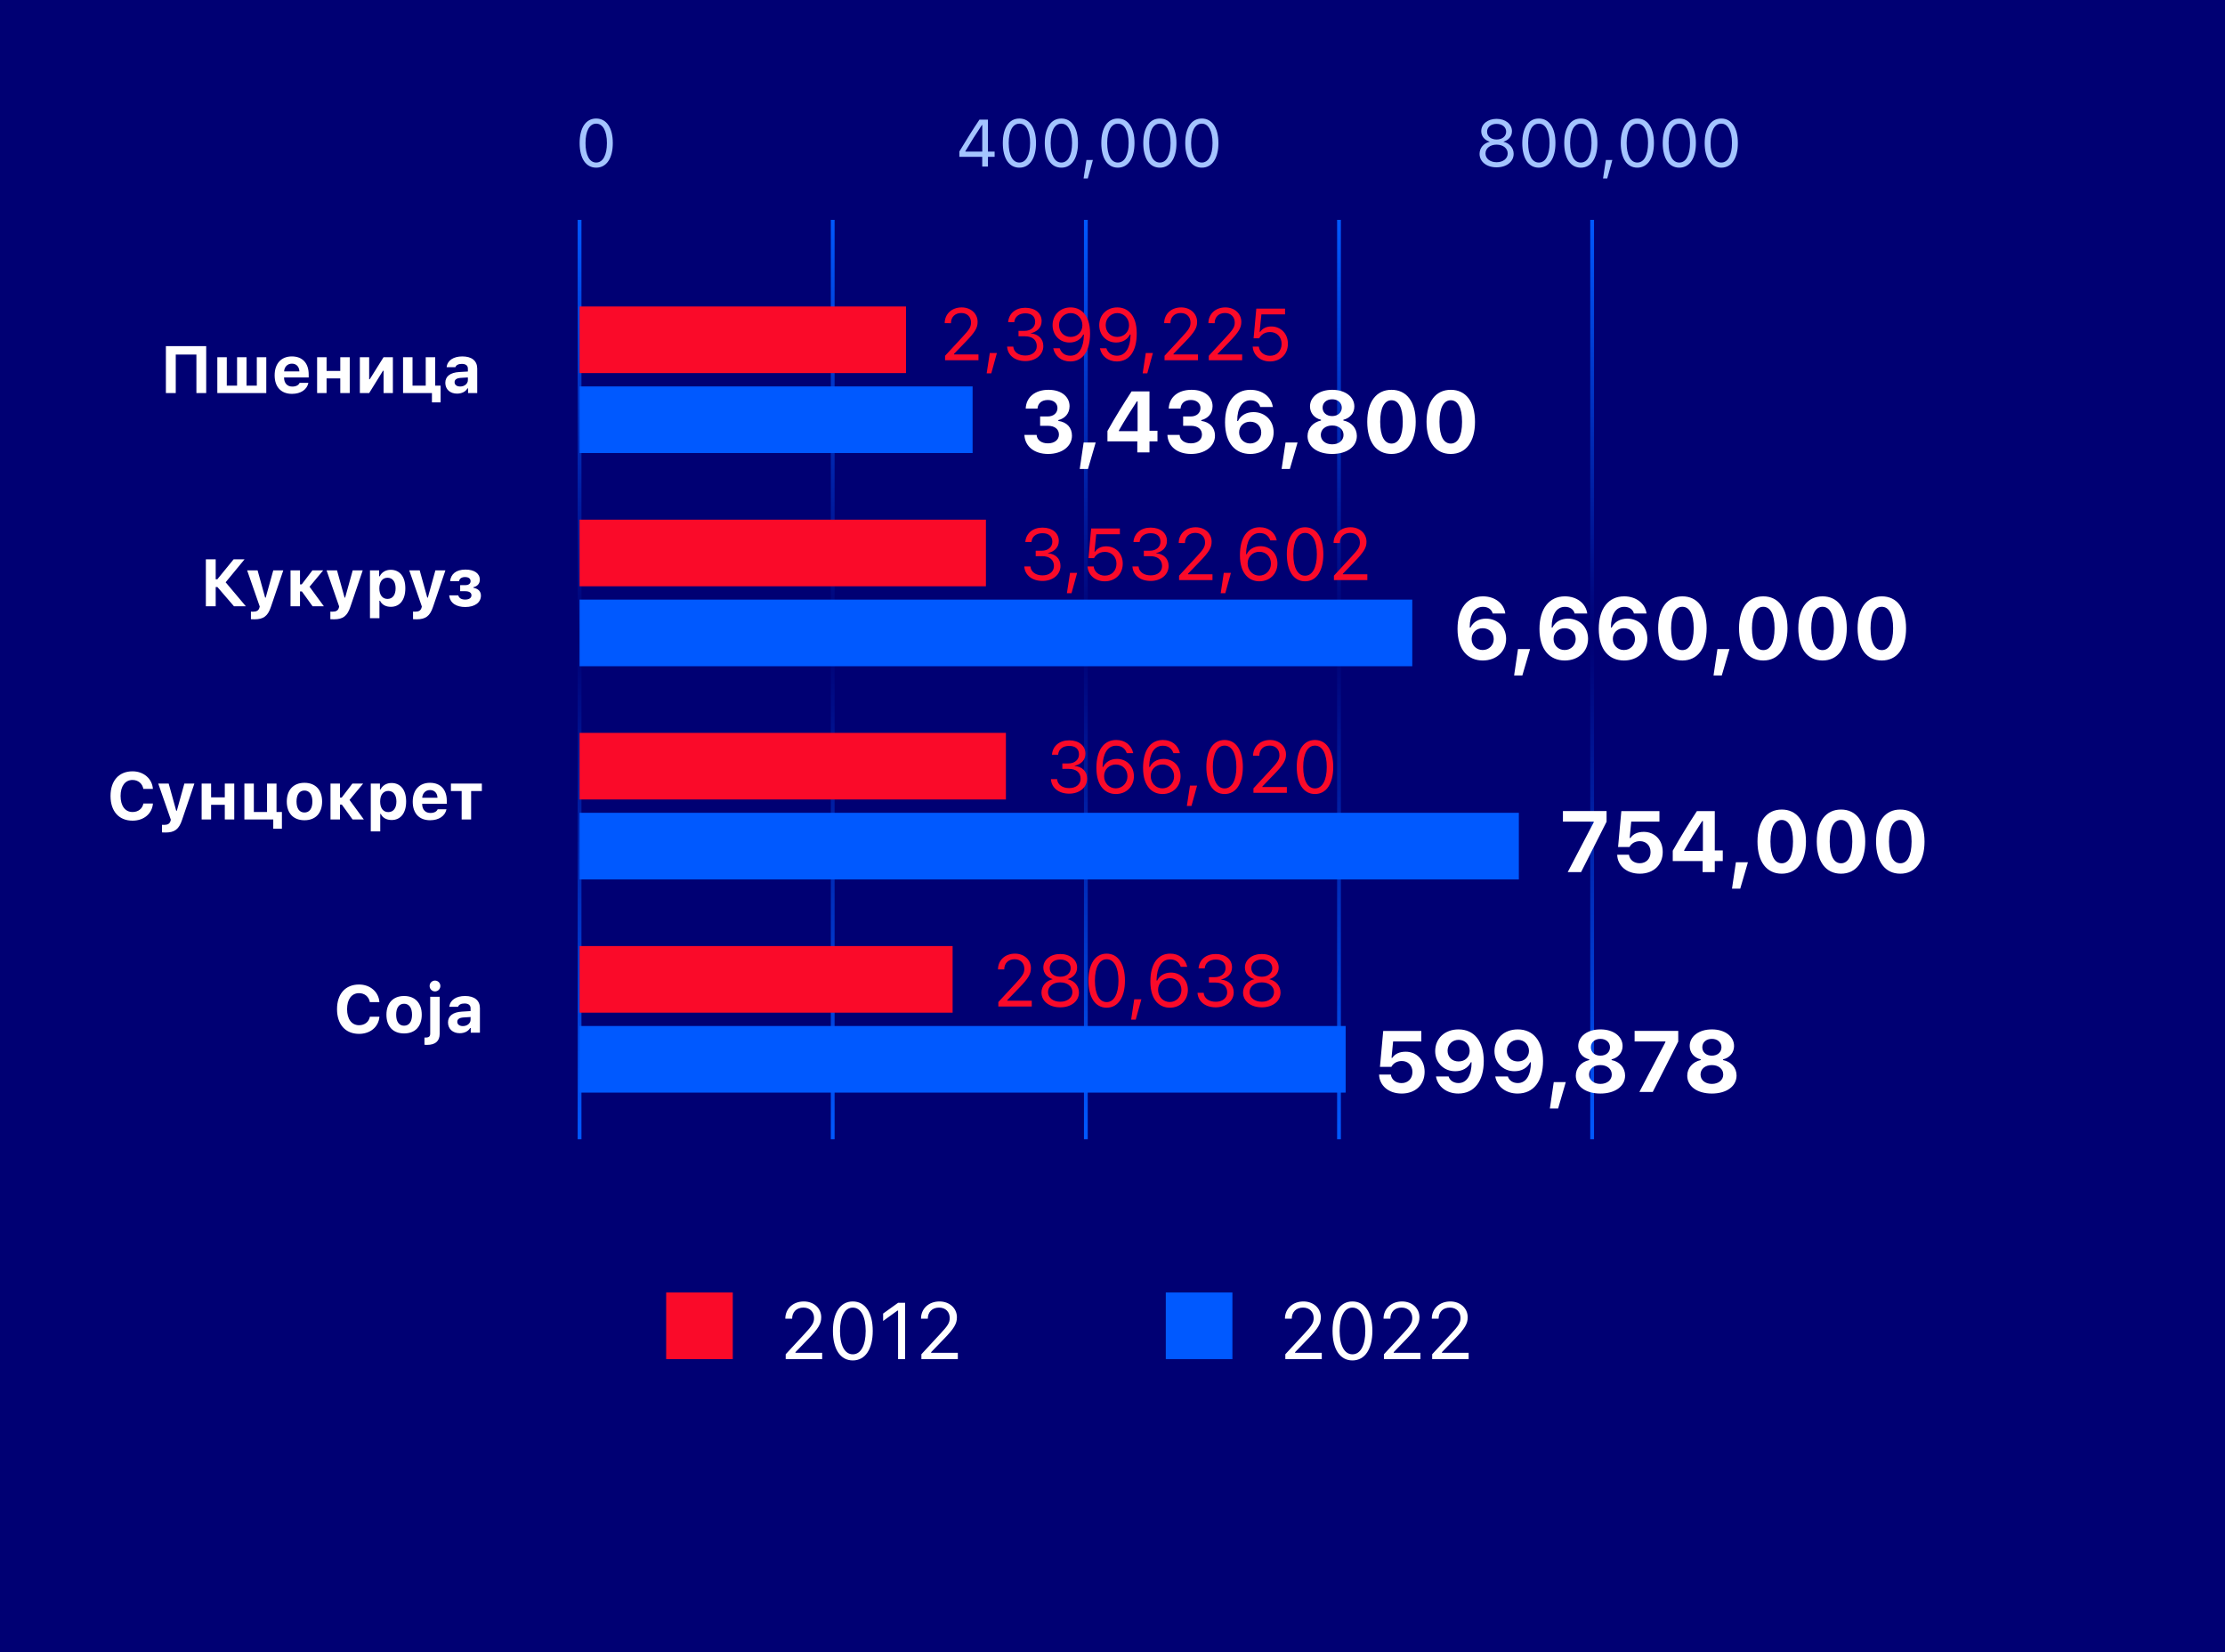 <?xml version="1.0" encoding="UTF-8"?>
<svg xmlns="http://www.w3.org/2000/svg" width="334" height="248" viewBox="0 0 334 248" fill="none">
  <rect x="0" y="0" width="334" height="248" fill="#333333" stroke="none"/>
  <g clip-path="url(#clip0_657_45503)">
    <rect width="334" height="248" fill="#000073"></rect>
    <path d="M87 33L87 171" stroke="url(#paint0_linear_657_45503)" stroke-width="0.569" stroke-linejoin="round"></path>
    <path d="M163 33L163 171" stroke="url(#paint1_linear_657_45503)" stroke-width="0.569" stroke-linejoin="round"></path>
    <path d="M125 33L125 171" stroke="url(#paint2_linear_657_45503)" stroke-width="0.569" stroke-linejoin="round"></path>
    <path d="M201 33L201 171" stroke="url(#paint3_linear_657_45503)" stroke-width="0.569" stroke-linejoin="round"></path>
    <path d="M239 33L239 171" stroke="url(#paint4_linear_657_45503)" stroke-width="0.569" stroke-linejoin="round"></path>
    <path d="M143 152L143 142L87 142L87 152L143 152Z" fill="#FA0A29"></path>
    <path d="M202 164L202 154L87 154L87 164L202 164Z" fill="#0059FF"></path>
    <path d="M151 120L151 110L87 110L87 120L151 120Z" fill="#FA0A29"></path>
    <path d="M228 132L228 122L87 122L87 132L228 132Z" fill="#0059FF"></path>
    <path d="M148 88L148 78L87 78L87 88L148 88Z" fill="#FA0A29"></path>
    <path d="M212 100L212 90L87 90L87 100L212 100Z" fill="#0059FF"></path>
    <path d="M136 56L136 46L87 46L87 56L136 56Z" fill="#FA0A29"></path>
    <path d="M146 68L146 58L87 58L87 68L146 68Z" fill="#0059FF"></path>
    <path d="M141.865 54.071V53.405L144.486 50.569C145.474 49.501 145.764 49.098 145.764 48.421V48.41C145.764 47.594 145.211 46.981 144.298 46.981C143.369 46.981 142.751 47.588 142.751 48.502L142.746 48.512L141.822 48.507L141.811 48.502C141.816 47.127 142.88 46.138 144.362 46.138C145.716 46.138 146.752 47.057 146.752 48.308V48.319C146.752 49.205 146.371 49.85 144.969 51.294L143.208 53.115V53.201H146.881V54.071H141.865ZM148.111 56.042L148.579 52.986H149.647L148.804 56.042H148.111ZM153.923 54.2C152.322 54.2 151.286 53.309 151.184 52.084L151.178 52.02H152.107L152.113 52.073C152.188 52.836 152.892 53.362 153.923 53.362C154.938 53.362 155.631 52.793 155.631 51.971V51.96C155.631 51.01 154.949 50.478 153.864 50.478H152.892V49.662H153.821C154.745 49.662 155.389 49.092 155.389 48.319V48.308C155.389 47.497 154.857 47.03 153.912 47.03C152.999 47.03 152.349 47.513 152.269 48.297L152.263 48.351H151.334L151.339 48.297C151.463 47.035 152.462 46.192 153.912 46.192C155.389 46.192 156.361 47.014 156.361 48.19V48.201C156.361 49.157 155.685 49.812 154.718 50.016V50.038C155.846 50.134 156.614 50.838 156.614 51.939V51.95C156.614 53.244 155.475 54.2 153.923 54.2ZM160.717 46.138C162.135 46.138 163.634 47.137 163.634 50.054V50.065C163.634 52.707 162.533 54.254 160.653 54.254C159.353 54.254 158.386 53.491 158.123 52.347L158.107 52.277H159.079L159.101 52.336C159.337 52.986 159.879 53.389 160.664 53.389C162.071 53.389 162.646 52.014 162.705 50.398C162.71 50.338 162.71 50.274 162.71 50.215H162.608C162.323 50.849 161.593 51.413 160.545 51.413C159.09 51.413 158.005 50.306 158.005 48.818V48.808C158.005 47.261 159.154 46.138 160.717 46.138ZM160.712 50.569C161.716 50.569 162.479 49.834 162.479 48.824V48.818C162.479 47.798 161.711 46.992 160.728 46.992C159.756 46.992 158.977 47.782 158.977 48.786V48.797C158.977 49.828 159.708 50.569 160.712 50.569ZM167.721 46.138C169.139 46.138 170.638 47.137 170.638 50.054V50.065C170.638 52.707 169.537 54.254 167.657 54.254C166.357 54.254 165.39 53.491 165.127 52.347L165.111 52.277H166.083L166.104 52.336C166.341 52.986 166.883 53.389 167.667 53.389C169.075 53.389 169.649 52.014 169.708 50.398C169.714 50.338 169.714 50.274 169.714 50.215H169.612C169.327 50.849 168.597 51.413 167.549 51.413C166.094 51.413 165.009 50.306 165.009 48.818V48.808C165.009 47.261 166.158 46.138 167.721 46.138ZM167.716 50.569C168.72 50.569 169.483 49.834 169.483 48.824V48.818C169.483 47.798 168.715 46.992 167.732 46.992C166.76 46.992 165.981 47.782 165.981 48.786V48.797C165.981 49.828 166.711 50.569 167.716 50.569ZM171.529 56.042L171.997 52.986H173.065L172.222 56.042H171.529ZM174.811 54.071V53.405L177.432 50.569C178.42 49.501 178.71 49.098 178.71 48.421V48.41C178.71 47.594 178.157 46.981 177.244 46.981C176.315 46.981 175.697 47.588 175.697 48.502L175.692 48.512L174.768 48.507L174.757 48.502C174.763 47.127 175.826 46.138 177.309 46.138C178.662 46.138 179.699 47.057 179.699 48.308V48.319C179.699 49.205 179.317 49.85 177.916 51.294L176.154 53.115V53.201H179.828V54.071H174.811ZM181.45 54.071V53.405L184.071 50.569C185.059 49.501 185.349 49.098 185.349 48.421V48.41C185.349 47.594 184.796 46.981 183.883 46.981C182.954 46.981 182.336 47.588 182.336 48.502L182.331 48.512L181.407 48.507L181.396 48.502C181.401 47.127 182.465 46.138 183.947 46.138C185.301 46.138 186.337 47.057 186.337 48.308V48.319C186.337 49.205 185.956 49.85 184.554 51.294L182.792 53.115V53.201H186.466V54.071H181.45ZM190.634 54.254C189.189 54.254 188.158 53.325 188.045 52.084L188.04 52.025H188.969L188.975 52.068C189.066 52.809 189.737 53.4 190.645 53.4C191.676 53.4 192.385 52.664 192.385 51.617V51.606C192.385 50.575 191.666 49.839 190.661 49.839C190.146 49.839 189.705 49.995 189.372 50.312C189.238 50.44 189.114 50.591 189.018 50.773H188.18L188.588 46.321H192.901V47.185H189.351L189.087 49.807H189.173C189.517 49.286 190.124 49.001 190.828 49.001C192.283 49.001 193.331 50.091 193.331 51.59V51.601C193.331 53.164 192.208 54.254 190.634 54.254Z" fill="#FA0A29"></path>
    <path d="M156.502 87.2C154.901 87.2 153.865 86.309 153.763 85.084L153.757 85.019H154.687L154.692 85.073C154.767 85.836 155.471 86.362 156.502 86.362C157.517 86.362 158.21 85.793 158.21 84.971V84.96C158.21 84.01 157.528 83.478 156.443 83.478H155.471V82.662H156.4C157.324 82.662 157.968 82.092 157.968 81.319V81.308C157.968 80.497 157.437 80.03 156.491 80.03C155.578 80.03 154.928 80.513 154.848 81.297L154.842 81.351H153.913L153.918 81.297C154.042 80.035 155.041 79.192 156.491 79.192C157.968 79.192 158.94 80.014 158.94 81.19V81.201C158.94 82.157 158.264 82.812 157.297 83.016V83.038C158.425 83.134 159.193 83.838 159.193 84.939V84.95C159.193 86.244 158.054 87.2 156.502 87.2ZM160.154 89.043L160.622 85.986H161.69L160.847 89.043H160.154ZM165.842 87.254C164.397 87.254 163.366 86.325 163.253 85.084L163.248 85.025H164.177L164.183 85.068C164.274 85.809 164.945 86.4 165.853 86.4C166.884 86.4 167.593 85.664 167.593 84.617V84.606C167.593 83.575 166.874 82.839 165.869 82.839C165.354 82.839 164.913 82.995 164.58 83.311C164.446 83.44 164.322 83.591 164.226 83.773H163.388L163.796 79.321H168.109V80.186H164.559L164.295 82.807H164.381C164.725 82.286 165.332 82.001 166.036 82.001C167.491 82.001 168.539 83.091 168.539 84.59V84.601C168.539 86.164 167.416 87.254 165.842 87.254ZM172.733 87.2C171.133 87.2 170.096 86.309 169.994 85.084L169.989 85.019H170.918L170.923 85.073C170.999 85.836 171.702 86.362 172.733 86.362C173.749 86.362 174.441 85.793 174.441 84.971V84.96C174.441 84.01 173.759 83.478 172.674 83.478H171.702V82.662H172.631C173.555 82.662 174.2 82.092 174.2 81.319V81.308C174.2 80.497 173.668 80.03 172.723 80.03C171.81 80.03 171.16 80.513 171.079 81.297L171.074 81.351H170.145L170.15 81.297C170.273 80.035 171.272 79.192 172.723 79.192C174.2 79.192 175.172 80.014 175.172 81.19V81.201C175.172 82.157 174.495 82.812 173.528 83.016V83.038C174.656 83.134 175.424 83.838 175.424 84.939V84.95C175.424 86.244 174.286 87.2 172.733 87.2ZM176.993 87.071V86.405L179.614 83.569C180.602 82.501 180.892 82.098 180.892 81.421V81.41C180.892 80.594 180.339 79.981 179.426 79.981C178.497 79.981 177.879 80.588 177.879 81.501L177.874 81.512L176.95 81.507L176.939 81.501C176.944 80.126 178.008 79.138 179.49 79.138C180.844 79.138 181.88 80.057 181.88 81.308V81.319C181.88 82.205 181.499 82.85 180.097 84.294L178.335 86.115V86.201H182.009V87.071H176.993ZM183.239 89.043L183.707 85.986H184.775L183.932 89.043H183.239ZM189.045 87.254C187.627 87.254 186.129 86.255 186.129 83.338V83.328C186.129 80.685 187.23 79.138 189.11 79.138C190.41 79.138 191.376 79.901 191.64 81.045L191.656 81.115H190.684L190.662 81.056C190.426 80.406 189.883 80.003 189.099 80.003C187.692 80.003 187.117 81.378 187.058 82.995C187.053 83.054 187.053 83.118 187.053 83.177H187.155C187.439 82.543 188.17 81.98 189.217 81.98C190.673 81.98 191.758 83.086 191.758 84.574V84.585C191.758 86.131 190.608 87.254 189.045 87.254ZM187.284 84.574C187.284 85.594 188.052 86.4 189.035 86.4C190.007 86.4 190.786 85.61 190.786 84.606V84.595C190.786 83.564 190.055 82.823 189.051 82.823C188.046 82.823 187.284 83.559 187.284 84.568V84.574ZM195.904 87.254C194.191 87.254 193.17 85.691 193.17 83.199V83.188C193.17 80.696 194.191 79.138 195.904 79.138C197.618 79.138 198.649 80.696 198.649 83.188V83.199C198.649 85.691 197.618 87.254 195.904 87.254ZM195.904 86.411C197.016 86.411 197.677 85.175 197.677 83.199V83.188C197.677 81.211 197.016 79.987 195.904 79.987C194.792 79.987 194.143 81.211 194.143 83.188V83.199C194.143 85.175 194.792 86.411 195.904 86.411ZM200.239 87.071V86.405L202.86 83.569C203.848 82.501 204.138 82.098 204.138 81.421V81.41C204.138 80.594 203.585 79.981 202.672 79.981C201.743 79.981 201.125 80.588 201.125 81.501L201.12 81.512L200.196 81.507L200.185 81.501C200.19 80.126 201.254 79.138 202.736 79.138C204.09 79.138 205.126 80.057 205.126 81.308V81.319C205.126 82.205 204.745 82.85 203.343 84.294L201.582 86.115V86.201H205.255V87.071H200.239Z" fill="#FA0A29"></path>
    <path d="M160.502 119.129C158.901 119.129 157.865 118.237 157.763 117.013L157.757 116.948H158.687L158.692 117.002C158.767 117.765 159.471 118.291 160.502 118.291C161.517 118.291 162.21 117.722 162.21 116.9V116.889C162.21 115.938 161.528 115.407 160.443 115.407H159.471V114.59H160.4C161.324 114.59 161.968 114.021 161.968 113.248V113.237C161.968 112.426 161.437 111.958 160.491 111.958C159.578 111.958 158.928 112.442 158.848 113.226L158.842 113.28H157.913L157.918 113.226C158.042 111.964 159.041 111.121 160.491 111.121C161.968 111.121 162.94 111.942 162.94 113.119V113.129C162.94 114.085 162.264 114.741 161.297 114.945V114.966C162.425 115.063 163.193 115.767 163.193 116.868V116.878C163.193 118.173 162.054 119.129 160.502 119.129ZM167.5 119.183C166.083 119.183 164.584 118.184 164.584 115.267V115.256C164.584 112.614 165.685 111.067 167.565 111.067C168.865 111.067 169.832 111.83 170.095 112.974L170.111 113.043H169.139L169.117 112.984C168.881 112.334 168.338 111.932 167.554 111.932C166.147 111.932 165.572 113.307 165.513 114.923C165.508 114.982 165.508 115.047 165.508 115.106H165.61C165.895 114.472 166.625 113.908 167.672 113.908C169.128 113.908 170.213 115.015 170.213 116.502V116.513C170.213 118.06 169.063 119.183 167.5 119.183ZM165.739 116.502C165.739 117.523 166.507 118.329 167.49 118.329C168.462 118.329 169.241 117.539 169.241 116.535V116.524C169.241 115.493 168.51 114.751 167.506 114.751C166.501 114.751 165.739 115.487 165.739 116.497V116.502ZM174.504 119.183C173.086 119.183 171.588 118.184 171.588 115.267V115.256C171.588 112.614 172.689 111.067 174.569 111.067C175.869 111.067 176.835 111.83 177.099 112.974L177.115 113.043H176.143L176.121 112.984C175.885 112.334 175.342 111.932 174.558 111.932C173.151 111.932 172.576 113.307 172.517 114.923C172.512 114.982 172.512 115.047 172.512 115.106H172.614C172.898 114.472 173.629 113.908 174.676 113.908C176.132 113.908 177.217 115.015 177.217 116.502V116.513C177.217 118.06 176.067 119.183 174.504 119.183ZM172.743 116.502C172.743 117.523 173.511 118.329 174.494 118.329C175.466 118.329 176.245 117.539 176.245 116.535V116.524C176.245 115.493 175.514 114.751 174.51 114.751C173.505 114.751 172.743 115.487 172.743 116.497V116.502ZM178.162 120.971L178.629 117.915H179.698L178.855 120.971H178.162ZM183.823 119.183C182.11 119.183 181.089 117.62 181.089 115.127V115.117C181.089 112.625 182.11 111.067 183.823 111.067C185.537 111.067 186.568 112.625 186.568 115.117V115.127C186.568 117.62 185.537 119.183 183.823 119.183ZM183.823 118.339C184.935 118.339 185.596 117.104 185.596 115.127V115.117C185.596 113.14 184.935 111.916 183.823 111.916C182.711 111.916 182.062 113.14 182.062 115.117V115.127C182.062 117.104 182.711 118.339 183.823 118.339ZM188.158 119V118.334L190.779 115.498C191.767 114.429 192.057 114.026 192.057 113.35V113.339C192.057 112.522 191.504 111.91 190.591 111.91C189.662 111.91 189.044 112.517 189.044 113.43L189.039 113.441L188.115 113.436L188.104 113.43C188.109 112.055 189.173 111.067 190.655 111.067C192.009 111.067 193.045 111.985 193.045 113.237V113.248C193.045 114.134 192.664 114.778 191.262 116.223L189.5 118.044V118.13H193.174V119H188.158ZM197.391 119.183C195.677 119.183 194.657 117.62 194.657 115.127V115.117C194.657 112.625 195.677 111.067 197.391 111.067C199.104 111.067 200.135 112.625 200.135 115.117V115.127C200.135 117.62 199.104 119.183 197.391 119.183ZM197.391 118.339C198.502 118.339 199.163 117.104 199.163 115.127V115.117C199.163 113.14 198.502 111.916 197.391 111.916C196.279 111.916 195.629 113.14 195.629 115.117V115.127C195.629 117.104 196.279 118.339 197.391 118.339Z" fill="#FA0A29"></path>
    <path d="M149.865 151.071V150.405L152.486 147.569C153.474 146.5 153.764 146.098 153.764 145.421V145.41C153.764 144.594 153.211 143.981 152.298 143.981C151.369 143.981 150.751 144.588 150.751 145.501L150.746 145.512L149.822 145.507L149.811 145.501C149.816 144.126 150.88 143.138 152.362 143.138C153.716 143.138 154.752 144.057 154.752 145.308V145.319C154.752 146.205 154.371 146.85 152.969 148.294L151.208 150.115V150.201H154.881V151.071H149.865ZM159.151 151.2C157.508 151.2 156.337 150.276 156.337 148.977V148.966C156.337 148.01 157.008 147.215 158.002 146.984V146.962C157.153 146.699 156.616 146.055 156.616 145.238V145.228C156.616 144.057 157.685 143.192 159.151 143.192C160.618 143.192 161.687 144.057 161.687 145.228V145.238C161.687 146.055 161.149 146.699 160.301 146.962V146.984C161.294 147.215 161.966 148.01 161.966 148.966V148.977C161.966 150.276 160.795 151.2 159.151 151.2ZM159.151 146.603C160.086 146.603 160.725 146.071 160.725 145.319V145.308C160.725 144.556 160.086 144.024 159.151 144.024C158.217 144.024 157.578 144.556 157.578 145.308V145.319C157.578 146.071 158.217 146.603 159.151 146.603ZM159.151 150.357C160.22 150.357 160.983 149.755 160.983 148.917V148.907C160.983 148.058 160.226 147.451 159.151 147.451C158.077 147.451 157.32 148.058 157.32 148.907V148.917C157.32 149.755 158.083 150.357 159.151 150.357ZM166.123 151.254C164.41 151.254 163.389 149.691 163.389 147.199V147.188C163.389 144.696 164.41 143.138 166.123 143.138C167.836 143.138 168.868 144.696 168.868 147.188V147.199C168.868 149.691 167.836 151.254 166.123 151.254ZM166.123 150.411C167.235 150.411 167.896 149.175 167.896 147.199V147.188C167.896 145.211 167.235 143.987 166.123 143.987C165.011 143.987 164.361 145.211 164.361 147.188V147.199C164.361 149.175 165.011 150.411 166.123 150.411ZM169.797 153.042L170.264 149.986H171.333L170.49 153.042H169.797ZM175.603 151.254C174.185 151.254 172.687 150.255 172.687 147.338V147.328C172.687 144.685 173.788 143.138 175.667 143.138C176.967 143.138 177.934 143.901 178.197 145.045L178.213 145.115H177.241L177.22 145.056C176.983 144.406 176.441 144.003 175.657 144.003C174.25 144.003 173.675 145.378 173.616 146.995C173.61 147.054 173.61 147.118 173.61 147.177H173.712C173.997 146.543 174.728 145.979 175.775 145.979C177.23 145.979 178.315 147.086 178.315 148.574V148.584C178.315 150.131 177.166 151.254 175.603 151.254ZM173.841 148.574C173.841 149.594 174.609 150.4 175.592 150.4C176.564 150.4 177.343 149.61 177.343 148.606V148.595C177.343 147.564 176.613 146.823 175.608 146.823C174.604 146.823 173.841 147.559 173.841 148.568V148.574ZM182.505 151.2C180.904 151.2 179.868 150.309 179.766 149.084L179.76 149.02H180.689L180.695 149.073C180.77 149.836 181.474 150.362 182.505 150.362C183.52 150.362 184.213 149.793 184.213 148.971V148.96C184.213 148.01 183.531 147.478 182.446 147.478H181.474V146.662H182.403C183.327 146.662 183.971 146.092 183.971 145.319V145.308C183.971 144.497 183.439 144.03 182.494 144.03C181.581 144.03 180.931 144.513 180.851 145.297L180.845 145.351H179.916L179.921 145.297C180.045 144.035 181.044 143.192 182.494 143.192C183.971 143.192 184.943 144.014 184.943 145.19V145.201C184.943 146.157 184.267 146.812 183.3 147.016V147.038C184.428 147.134 185.196 147.838 185.196 148.939V148.95C185.196 150.244 184.057 151.2 182.505 151.2ZM189.412 151.2C187.769 151.2 186.598 150.276 186.598 148.977V148.966C186.598 148.01 187.269 147.215 188.263 146.984V146.962C187.414 146.699 186.877 146.055 186.877 145.238V145.228C186.877 144.057 187.946 143.192 189.412 143.192C190.878 143.192 191.947 144.057 191.947 145.228V145.238C191.947 146.055 191.41 146.699 190.562 146.962V146.984C191.555 147.215 192.227 148.01 192.227 148.966V148.977C192.227 150.276 191.056 151.2 189.412 151.2ZM189.412 146.603C190.347 146.603 190.986 146.071 190.986 145.319V145.308C190.986 144.556 190.347 144.024 189.412 144.024C188.478 144.024 187.838 144.556 187.838 145.308V145.319C187.838 146.071 188.478 146.603 189.412 146.603ZM189.412 150.357C190.481 150.357 191.244 149.755 191.244 148.917V148.907C191.244 148.058 190.486 147.451 189.412 147.451C188.338 147.451 187.581 148.058 187.581 148.907V148.917C187.581 149.755 188.343 150.357 189.412 150.357Z" fill="#FA0A29"></path>
    <path d="M156.136 63.912V62.509H157.278C158.148 62.509 158.738 61.995 158.738 61.246C158.738 60.56 158.199 60.04 157.304 60.04C156.377 60.04 155.806 60.516 155.742 61.334H153.971C154.035 59.646 155.336 58.51 157.399 58.51C159.43 58.51 160.56 59.633 160.554 60.973C160.547 62.084 159.849 62.813 158.865 63.055V63.175C160.141 63.359 160.916 64.172 160.916 65.397C160.916 67.003 159.405 68.139 157.335 68.139C155.266 68.139 153.857 67.009 153.774 65.276H155.609C155.666 66.051 156.326 66.546 157.31 66.546C158.281 66.546 158.96 66.019 158.96 65.226C158.96 64.413 158.326 63.912 157.297 63.912H156.136ZM163.321 70.386H162.083L162.667 66.419H164.477L163.321 70.386ZM170.723 67.904V66.248H166.241V64.692C167.396 62.636 168.641 60.623 169.866 58.745H172.551V64.654H173.75V66.248H172.551V67.904H170.723ZM167.961 64.61V64.718H170.767V60.236H170.666C169.771 61.588 168.793 63.15 167.961 64.61ZM177.604 63.912V62.509H178.746C179.616 62.509 180.206 61.995 180.206 61.246C180.206 60.56 179.667 60.04 178.771 60.04C177.845 60.04 177.273 60.516 177.21 61.334H175.439C175.502 59.646 176.804 58.51 178.867 58.51C180.898 58.51 182.028 59.633 182.021 60.973C182.015 62.084 181.317 62.813 180.333 63.055V63.175C181.609 63.359 182.383 64.172 182.383 65.397C182.383 67.003 180.873 68.139 178.803 68.139C176.734 68.139 175.325 67.009 175.242 65.276H177.077C177.134 66.051 177.794 66.546 178.778 66.546C179.749 66.546 180.428 66.019 180.428 65.226C180.428 64.413 179.793 63.912 178.765 63.912H177.604ZM187.684 68.139C185.487 68.139 183.894 66.571 183.894 63.391C183.894 60.351 185.36 58.51 187.703 58.51C189.505 58.51 190.845 59.557 191.067 61.087H189.169C189.023 60.465 188.471 60.084 187.728 60.084C186.458 60.084 185.722 61.214 185.722 63.194H185.836C186.255 62.337 187.106 61.855 188.172 61.855C189.912 61.855 191.188 63.137 191.188 64.883C191.188 66.787 189.734 68.139 187.684 68.139ZM187.665 66.565C188.617 66.565 189.328 65.854 189.328 64.927C189.328 63.975 188.655 63.296 187.671 63.296C186.687 63.296 186.008 63.981 186.008 64.902C186.008 65.841 186.712 66.565 187.665 66.565ZM193.625 70.386H192.387L192.971 66.419H194.78L193.625 70.386ZM199.973 68.139C197.77 68.139 196.278 67.054 196.278 65.46C196.278 64.311 197.072 63.391 198.297 63.118V63.004C197.3 62.775 196.646 61.982 196.646 61.011C196.646 59.551 198.03 58.51 199.979 58.51C201.921 58.51 203.305 59.551 203.305 61.011C203.305 61.988 202.658 62.769 201.655 63.004V63.118C202.874 63.347 203.68 64.273 203.68 65.441C203.68 67.047 202.175 68.139 199.973 68.139ZM199.973 66.692C200.982 66.692 201.68 66.114 201.68 65.283C201.68 64.445 200.982 63.867 199.973 63.867C198.97 63.867 198.271 64.445 198.271 65.283C198.271 66.114 198.97 66.692 199.973 66.692ZM199.973 62.452C200.823 62.452 201.414 61.931 201.414 61.195C201.414 60.452 200.823 59.932 199.973 59.932C199.122 59.932 198.538 60.452 198.538 61.195C198.538 61.931 199.128 62.452 199.973 62.452ZM208.878 68.139C206.612 68.139 205.241 66.349 205.241 63.309C205.241 60.274 206.625 58.51 208.878 58.51C211.125 58.51 212.516 60.274 212.516 63.315C212.516 66.343 211.145 68.139 208.878 68.139ZM208.878 66.578C209.932 66.578 210.573 65.48 210.573 63.309C210.573 61.15 209.926 60.078 208.878 60.078C207.837 60.078 207.184 61.157 207.184 63.309C207.184 65.48 207.831 66.578 208.878 66.578ZM217.778 68.139C215.512 68.139 214.141 66.349 214.141 63.309C214.141 60.274 215.524 58.51 217.778 58.51C220.025 58.51 221.415 60.274 221.415 63.315C221.415 66.343 220.044 68.139 217.778 68.139ZM217.778 66.578C218.832 66.578 219.473 65.48 219.473 63.309C219.473 61.15 218.825 60.078 217.778 60.078C216.737 60.078 216.083 61.157 216.083 63.309C216.083 65.48 216.73 66.578 217.778 66.578Z" fill="white"></path>
    <path d="M222.583 99.139C220.387 99.139 218.793 97.571 218.793 94.391C218.793 91.351 220.26 89.51 222.602 89.51C224.405 89.51 225.744 90.557 225.966 92.087H224.068C223.922 91.465 223.37 91.084 222.627 91.084C221.358 91.084 220.622 92.214 220.622 94.194H220.736C221.155 93.337 222.005 92.855 223.072 92.855C224.811 92.855 226.087 94.137 226.087 95.883C226.087 97.787 224.633 99.139 222.583 99.139ZM222.564 97.565C223.516 97.565 224.227 96.854 224.227 95.927C224.227 94.975 223.554 94.296 222.57 94.296C221.586 94.296 220.907 94.981 220.907 95.902C220.907 96.841 221.612 97.565 222.564 97.565ZM228.524 101.386H227.287L227.871 97.419H229.68L228.524 101.386ZM234.885 99.139C232.688 99.139 231.095 97.571 231.095 94.391C231.095 91.351 232.562 89.51 234.904 89.51C236.707 89.51 238.046 90.557 238.268 92.087H236.37C236.224 91.465 235.672 91.084 234.929 91.084C233.66 91.084 232.923 92.214 232.923 94.194H233.038C233.457 93.337 234.307 92.855 235.374 92.855C237.113 92.855 238.389 94.137 238.389 95.883C238.389 97.787 236.935 99.139 234.885 99.139ZM234.866 97.565C235.818 97.565 236.529 96.854 236.529 95.927C236.529 94.975 235.856 94.296 234.872 94.296C233.888 94.296 233.209 94.981 233.209 95.902C233.209 96.841 233.914 97.565 234.866 97.565ZM243.784 99.139C241.588 99.139 239.995 97.571 239.995 94.391C239.995 91.351 241.461 89.51 243.803 89.51C245.606 89.51 246.945 90.557 247.167 92.087H245.27C245.124 91.465 244.571 91.084 243.829 91.084C242.559 91.084 241.823 92.214 241.823 94.194H241.937C242.356 93.337 243.207 92.855 244.273 92.855C246.012 92.855 247.288 94.137 247.288 95.883C247.288 97.787 245.834 99.139 243.784 99.139ZM243.765 97.565C244.717 97.565 245.428 96.854 245.428 95.927C245.428 94.975 244.755 94.296 243.771 94.296C242.788 94.296 242.108 94.981 242.108 95.902C242.108 96.841 242.813 97.565 243.765 97.565ZM252.55 99.139C250.284 99.139 248.913 97.349 248.913 94.309C248.913 91.274 250.297 89.51 252.55 89.51C254.797 89.51 256.188 91.274 256.188 94.315C256.188 97.343 254.816 99.139 252.55 99.139ZM252.55 97.578C253.604 97.578 254.245 96.48 254.245 94.309C254.245 92.15 253.598 91.078 252.55 91.078C251.509 91.078 250.855 92.157 250.855 94.309C250.855 96.48 251.503 97.578 252.55 97.578ZM258.46 101.386H257.222L257.806 97.419H259.615L258.46 101.386ZM264.687 99.139C262.421 99.139 261.05 97.349 261.05 94.309C261.05 91.274 262.434 89.51 264.687 89.51C266.934 89.51 268.324 91.274 268.324 94.315C268.324 97.343 266.953 99.139 264.687 99.139ZM264.687 97.578C265.741 97.578 266.382 96.48 266.382 94.309C266.382 92.15 265.734 91.078 264.687 91.078C263.646 91.078 262.992 92.157 262.992 94.309C262.992 96.48 263.64 97.578 264.687 97.578ZM273.586 99.139C271.32 99.139 269.949 97.349 269.949 94.309C269.949 91.274 271.333 89.51 273.586 89.51C275.833 89.51 277.224 91.274 277.224 94.315C277.224 97.343 275.853 99.139 273.586 99.139ZM273.586 97.578C274.64 97.578 275.281 96.48 275.281 94.309C275.281 92.15 274.634 91.078 273.586 91.078C272.545 91.078 271.892 92.157 271.892 94.309C271.892 96.48 272.539 97.578 273.586 97.578ZM282.486 99.139C280.22 99.139 278.849 97.349 278.849 94.309C278.849 91.274 280.232 89.51 282.486 89.51C284.733 89.51 286.123 91.274 286.123 94.315C286.123 97.343 284.752 99.139 282.486 99.139ZM282.486 97.578C283.54 97.578 284.181 96.48 284.181 94.309C284.181 92.15 283.533 91.078 282.486 91.078C281.445 91.078 280.791 92.157 280.791 94.309C280.791 96.48 281.438 97.578 282.486 97.578Z" fill="white"></path>
    <path d="M210.412 164.139C208.425 164.139 207.073 162.933 207.016 161.295H208.787C208.888 162.07 209.542 162.571 210.393 162.571C211.357 162.571 212.024 161.905 212.024 160.896C212.024 159.912 211.364 159.258 210.431 159.258C209.707 159.258 209.148 159.594 208.863 160.134H207.149L207.638 154.745H213.357V156.319H209.123L208.888 158.782H209.002C209.383 158.204 210.056 157.861 211.008 157.861C212.589 157.861 213.852 159.017 213.852 160.876C213.852 162.819 212.475 164.139 210.412 164.139ZM218.911 164.139C217.172 164.139 215.813 163.104 215.56 161.575H217.458C217.623 162.178 218.213 162.565 218.937 162.565C220.181 162.565 220.911 161.391 220.904 159.448H220.79C220.371 160.305 219.521 160.788 218.454 160.788C216.715 160.788 215.439 159.512 215.439 157.766C215.439 155.862 216.893 154.51 218.943 154.51C221.266 154.51 222.732 156.274 222.732 159.251C222.732 162.298 221.298 164.139 218.911 164.139ZM218.956 159.321C219.933 159.321 220.619 158.648 220.619 157.734C220.619 156.801 219.92 156.078 218.962 156.078C218.003 156.078 217.299 156.789 217.299 157.703C217.299 158.655 217.978 159.321 218.956 159.321ZM227.811 164.139C226.071 164.139 224.713 163.104 224.459 161.575H226.357C226.522 162.178 227.112 162.565 227.836 162.565C229.08 162.565 229.81 161.391 229.804 159.448H229.689C229.271 160.305 228.42 160.788 227.354 160.788C225.614 160.788 224.338 159.512 224.338 157.766C224.338 155.862 225.792 154.51 227.842 154.51C230.166 154.51 231.632 156.274 231.632 159.251C231.632 162.298 230.197 164.139 227.811 164.139ZM227.855 159.321C228.833 159.321 229.518 158.648 229.518 157.734C229.518 156.801 228.82 156.078 227.861 156.078C226.903 156.078 226.198 156.789 226.198 157.703C226.198 158.655 226.877 159.321 227.855 159.321ZM233.892 166.386H232.654L233.238 162.419H235.047L233.892 166.386ZM240.239 164.139C238.037 164.139 236.545 163.054 236.545 161.46C236.545 160.312 237.338 159.391 238.563 159.118V159.004C237.567 158.775 236.913 157.982 236.913 157.011C236.913 155.551 238.297 154.51 240.246 154.51C242.188 154.51 243.572 155.551 243.572 157.011C243.572 157.988 242.924 158.769 241.921 159.004V159.118C243.14 159.347 243.946 160.273 243.946 161.441C243.946 163.047 242.442 164.139 240.239 164.139ZM240.239 162.692C241.249 162.692 241.947 162.114 241.947 161.283C241.947 160.445 241.249 159.867 240.239 159.867C239.236 159.867 238.538 160.445 238.538 161.283C238.538 162.114 239.236 162.692 240.239 162.692ZM240.239 158.452C241.09 158.452 241.68 157.931 241.68 157.195C241.68 156.452 241.09 155.932 240.239 155.932C239.389 155.932 238.805 156.452 238.805 157.195C238.805 157.931 239.395 158.452 240.239 158.452ZM246.092 163.904L249.996 156.427V156.319H245.375V154.738H251.925V156.338L248.098 163.904H246.092ZM256.972 164.139C254.769 164.139 253.277 163.054 253.277 161.46C253.277 160.312 254.071 159.391 255.296 159.118V159.004C254.299 158.775 253.646 157.982 253.646 157.011C253.646 155.551 255.029 154.51 256.978 154.51C258.92 154.51 260.304 155.551 260.304 157.011C260.304 157.988 259.657 158.769 258.654 159.004V159.118C259.873 159.347 260.679 160.273 260.679 161.441C260.679 163.047 259.174 164.139 256.972 164.139ZM256.972 162.692C257.981 162.692 258.679 162.114 258.679 161.283C258.679 160.445 257.981 159.867 256.972 159.867C255.969 159.867 255.271 160.445 255.271 161.283C255.271 162.114 255.969 162.692 256.972 162.692ZM256.972 158.452C257.822 158.452 258.413 157.931 258.413 157.195C258.413 156.452 257.822 155.932 256.972 155.932C256.121 155.932 255.537 156.452 255.537 157.195C255.537 157.931 256.127 158.452 256.972 158.452Z" fill="white"></path>
    <path d="M235.333 130.904L239.237 123.427V123.319H234.616V121.738H241.167V123.338L237.339 130.904H235.333ZM246.156 131.139C244.169 131.139 242.817 129.933 242.76 128.295H244.531C244.632 129.07 245.286 129.571 246.137 129.571C247.102 129.571 247.768 128.905 247.768 127.896C247.768 126.912 247.108 126.258 246.175 126.258C245.451 126.258 244.893 126.594 244.607 127.134H242.893L243.382 121.745H249.101V123.319H244.867L244.632 125.782H244.747C245.127 125.204 245.8 124.861 246.752 124.861C248.333 124.861 249.596 126.017 249.596 127.876C249.596 129.819 248.219 131.139 246.156 131.139ZM255.582 130.904V129.248H251.101V127.692C252.256 125.636 253.5 123.624 254.725 121.745H257.41V127.654H258.61V129.248H257.41V130.904H255.582ZM252.821 127.61V127.718H255.626V123.236H255.525C254.63 124.588 253.652 126.15 252.821 127.61ZM261.231 133.386H259.994L260.578 129.419H262.387L261.231 133.386ZM267.458 131.139C265.192 131.139 263.821 129.349 263.821 126.309C263.821 123.274 265.205 121.51 267.458 121.51C269.706 121.51 271.096 123.274 271.096 126.315C271.096 129.343 269.725 131.139 267.458 131.139ZM267.458 129.578C268.512 129.578 269.153 128.479 269.153 126.309C269.153 124.15 268.506 123.078 267.458 123.078C266.417 123.078 265.764 124.157 265.764 126.309C265.764 128.479 266.411 129.578 267.458 129.578ZM276.358 131.139C274.092 131.139 272.721 129.349 272.721 126.309C272.721 123.274 274.104 121.51 276.358 121.51C278.605 121.51 279.995 123.274 279.995 126.315C279.995 129.343 278.624 131.139 276.358 131.139ZM276.358 129.578C277.412 129.578 278.053 128.479 278.053 126.309C278.053 124.15 277.405 123.078 276.358 123.078C275.317 123.078 274.663 124.157 274.663 126.309C274.663 128.479 275.311 129.578 276.358 129.578ZM285.257 131.139C282.991 131.139 281.62 129.349 281.62 126.309C281.62 123.274 283.004 121.51 285.257 121.51C287.504 121.51 288.895 123.274 288.895 126.315C288.895 129.343 287.523 131.139 285.257 131.139ZM285.257 129.578C286.311 129.578 286.952 128.479 286.952 126.309C286.952 124.15 286.305 123.078 285.257 123.078C284.216 123.078 283.562 124.157 283.562 126.309C283.562 128.479 284.21 129.578 285.257 129.578Z" fill="white"></path>
    <path d="M30.953 59H29.483V53.219H26.383V59H24.903V51.954H30.953V59ZM32.623 59V53.614H34.044V57.882H35.587V53.614H37.008V57.882H38.551V53.614H39.972V59H32.623ZM43.819 54.586C43.16 54.586 42.696 55.045 42.648 55.743H44.942C44.913 55.03 44.483 54.586 43.819 54.586ZM44.972 57.467H46.295C46.085 58.477 45.152 59.117 43.834 59.117C42.193 59.117 41.227 58.082 41.227 56.334C41.227 54.581 42.213 53.497 43.815 53.497C45.401 53.497 46.339 54.508 46.339 56.217V56.651H42.643V56.725C42.662 57.525 43.131 58.023 43.873 58.023C44.435 58.023 44.82 57.823 44.972 57.467ZM51.08 59V56.798H49.024V59H47.603V53.614H49.024V55.68H51.08V53.614H52.501V59H51.08ZM55.416 59H54.02V53.614H55.416V56.925H55.504L57.579 53.614H58.976V59H57.579V55.65H57.491L55.416 59ZM66.139 60.392H64.84V59H60.504V53.614H61.925V57.882H63.907V53.614H65.328V57.882H66.139V60.392ZM69.078 58.014C69.737 58.014 70.235 57.594 70.235 57.047V56.651L69.147 56.72C68.536 56.764 68.238 56.983 68.238 57.369C68.238 57.77 68.585 58.014 69.078 58.014ZM68.609 59.083C67.574 59.083 66.847 58.448 66.847 57.462C66.847 56.485 67.594 55.919 68.932 55.841L70.235 55.763V55.323C70.235 54.874 69.913 54.62 69.327 54.62C68.814 54.62 68.473 54.796 68.356 55.118H67.047C67.14 54.122 68.053 53.497 69.405 53.497C70.831 53.497 71.637 54.171 71.637 55.323V59H70.26V58.297H70.172C69.894 58.79 69.308 59.083 68.609 59.083Z" fill="white"></path>
    <path d="M32.378 86.947H32.627L35.068 83.954H36.709L33.872 87.401L36.904 91H35.122L32.637 88.114H32.378V91H30.903V83.954H32.378V86.947ZM38.208 92.958C38.154 92.958 37.725 92.953 37.666 92.943V91.801C37.715 91.811 37.93 91.811 37.988 91.811C38.52 91.811 38.823 91.64 38.94 91.23L38.989 91.034L37.1 85.614H38.667L39.8 89.696H39.888L41.02 85.614H42.524L40.669 91.083C40.21 92.47 39.551 92.958 38.208 92.958ZM45.312 88.769H45.034V91H43.613V85.614H45.034V87.714H45.293L46.895 85.614H48.511L46.47 88.07L48.618 91H46.924L45.312 88.769ZM50.132 92.958C50.078 92.958 49.648 92.953 49.59 92.943V91.801C49.639 91.811 49.853 91.811 49.912 91.811C50.444 91.811 50.747 91.64 50.864 91.23L50.913 91.034L49.023 85.614H50.591L51.724 89.696H51.812L52.944 85.614H54.448L52.593 91.083C52.134 92.47 51.475 92.958 50.132 92.958ZM58.648 85.526C60.01 85.526 60.845 86.561 60.845 88.305C60.845 90.043 60.02 91.083 58.672 91.083C57.9 91.083 57.31 90.746 57.046 90.175H56.958V92.787H55.537V85.614H56.914V86.498H57.002C57.295 85.893 57.905 85.526 58.648 85.526ZM58.164 89.897C58.931 89.897 59.385 89.301 59.385 88.305C59.385 87.318 58.926 86.718 58.169 86.718C57.412 86.718 56.943 87.323 56.943 88.31C56.943 89.296 57.412 89.897 58.164 89.897ZM62.544 92.958C62.49 92.958 62.06 92.953 62.002 92.943V91.801C62.051 91.811 62.266 91.811 62.324 91.811C62.856 91.811 63.159 91.64 63.276 91.23L63.325 91.034L61.435 85.614H63.003L64.136 89.696H64.224L65.356 85.614H66.86L65.005 91.083C64.546 92.47 63.887 92.958 62.544 92.958ZM69.844 91.112C68.56 91.112 67.544 90.57 67.432 89.364H68.794C68.906 89.779 69.272 89.994 69.824 89.994C70.425 89.994 70.772 89.74 70.772 89.359C70.772 88.954 70.439 88.739 69.814 88.739H69.077V87.831H69.805C70.395 87.831 70.64 87.582 70.64 87.221C70.64 86.879 70.376 86.615 69.814 86.615C69.282 86.615 68.97 86.855 68.911 87.231H67.568C67.671 86.215 68.413 85.492 69.873 85.492C71.191 85.492 72.026 86.059 72.026 87.016C72.026 87.597 71.67 87.997 71.064 88.139V88.227C71.836 88.368 72.192 88.798 72.192 89.408C72.192 90.414 71.299 91.112 69.844 91.112Z" fill="white"></path>
    <path d="M19.896 123.181C17.855 123.181 16.591 121.77 16.591 119.475C16.591 117.185 17.851 115.773 19.896 115.773C21.566 115.773 22.846 116.882 22.953 118.415H21.518C21.376 117.604 20.736 117.072 19.896 117.072C18.788 117.072 18.1 117.99 18.1 119.475C18.1 120.959 18.788 121.882 19.901 121.882C20.746 121.882 21.381 121.384 21.523 120.607H22.958C22.836 122.131 21.596 123.181 19.896 123.181ZM24.862 124.958C24.809 124.958 24.379 124.953 24.32 124.943V123.801C24.369 123.811 24.584 123.811 24.643 123.811C25.175 123.811 25.477 123.64 25.595 123.229L25.644 123.034L23.754 117.614H25.321L26.454 121.696H26.542L27.675 117.614H29.179L27.323 123.083C26.864 124.47 26.205 124.958 24.862 124.958ZM33.744 123V120.798H31.689V123H30.268V117.614H31.689V119.68H33.744V117.614H35.165V123H33.744ZM42.318 124.392H41.02V123H36.684V117.614H38.105V121.882H40.087V117.614H41.508V121.882H42.318V124.392ZM45.702 123.117C44.047 123.117 43.051 122.067 43.051 120.305C43.051 118.562 44.062 117.497 45.702 117.497C47.343 117.497 48.353 118.557 48.353 120.305C48.353 122.067 47.357 123.117 45.702 123.117ZM45.702 121.955C46.459 121.955 46.894 121.35 46.894 120.305C46.894 119.27 46.454 118.659 45.702 118.659C44.945 118.659 44.511 119.27 44.511 120.305C44.511 121.354 44.94 121.955 45.702 121.955ZM51.312 120.769H51.034V123H49.613V117.614H51.034V119.714H51.293L52.895 117.614H54.511L52.47 120.07L54.618 123H52.924L51.312 120.769ZM58.769 117.526C60.131 117.526 60.966 118.562 60.966 120.305C60.966 122.043 60.141 123.083 58.793 123.083C58.022 123.083 57.431 122.746 57.167 122.175H57.079V124.787H55.658V117.614H57.035V118.498H57.123C57.416 117.893 58.026 117.526 58.769 117.526ZM58.285 121.896C59.052 121.896 59.506 121.301 59.506 120.305C59.506 119.318 59.047 118.718 58.29 118.718C57.533 118.718 57.065 119.323 57.065 120.31C57.065 121.296 57.533 121.896 58.285 121.896ZM64.55 118.586C63.891 118.586 63.427 119.045 63.378 119.743H65.673C65.644 119.03 65.214 118.586 64.55 118.586ZM65.702 121.467H67.025C66.815 122.478 65.883 123.117 64.564 123.117C62.924 123.117 61.957 122.082 61.957 120.334C61.957 118.581 62.943 117.497 64.545 117.497C66.132 117.497 67.069 118.508 67.069 120.217V120.651H63.373V120.725C63.393 121.525 63.861 122.023 64.603 122.023C65.165 122.023 65.551 121.823 65.702 121.467ZM72.333 117.614V118.732H70.722V123H69.301V118.732H67.689V117.614H72.333Z" fill="white"></path>
    <path d="M53.897 155.181C51.855 155.181 50.591 153.77 50.591 151.475C50.591 149.185 51.851 147.773 53.897 147.773C55.566 147.773 56.846 148.882 56.953 150.415H55.518C55.376 149.604 54.736 149.072 53.897 149.072C52.788 149.072 52.1 149.99 52.1 151.475C52.1 152.959 52.788 153.882 53.901 153.882C54.746 153.882 55.381 153.384 55.523 152.607H56.958C56.836 154.131 55.596 155.181 53.897 155.181ZM60.659 155.117C59.004 155.117 58.008 154.067 58.008 152.305C58.008 150.562 59.019 149.497 60.659 149.497C62.3 149.497 63.31 150.557 63.31 152.305C63.31 154.067 62.315 155.117 60.659 155.117ZM60.659 153.955C61.416 153.955 61.851 153.35 61.851 152.305C61.851 151.27 61.411 150.659 60.659 150.659C59.902 150.659 59.468 151.27 59.468 152.305C59.468 153.354 59.898 153.955 60.659 153.955ZM66.001 149.614V155.166C66.001 156.27 65.342 156.836 64.097 156.836C63.994 156.836 63.774 156.826 63.716 156.816V155.728C63.745 155.732 63.852 155.732 63.897 155.732C64.394 155.732 64.58 155.557 64.58 155.127V149.614H66.001ZM65.298 148.809C64.858 148.809 64.492 148.447 64.492 147.993C64.492 147.539 64.858 147.183 65.298 147.183C65.742 147.183 66.103 147.539 66.103 147.993C66.103 148.447 65.742 148.809 65.298 148.809ZM69.482 154.014C70.142 154.014 70.64 153.594 70.64 153.047V152.651L69.551 152.72C68.94 152.764 68.643 152.983 68.643 153.369C68.643 153.77 68.989 154.014 69.482 154.014ZM69.014 155.083C67.978 155.083 67.251 154.448 67.251 153.462C67.251 152.485 67.998 151.919 69.336 151.841L70.64 151.763V151.323C70.64 150.874 70.317 150.62 69.731 150.62C69.219 150.62 68.877 150.796 68.76 151.118H67.451C67.544 150.122 68.457 149.497 69.81 149.497C71.235 149.497 72.041 150.171 72.041 151.323V155H70.664V154.297H70.576C70.298 154.79 69.712 155.083 69.014 155.083Z" fill="white"></path>
    <path d="M110 194H100V204H110V194Z" fill="#FA0A29"></path>
    <path d="M117.943 204V203.273L120.803 200.18C121.881 199.014 122.197 198.574 122.197 197.836V197.824C122.197 196.934 121.594 196.266 120.598 196.266C119.584 196.266 118.91 196.928 118.91 197.924L118.904 197.936L117.896 197.93L117.885 197.924C117.891 196.424 119.051 195.346 120.668 195.346C122.145 195.346 123.275 196.348 123.275 197.713V197.725C123.275 198.691 122.859 199.395 121.33 200.971L119.408 202.957V203.051H123.416V204H117.943ZM128.016 204.199C126.146 204.199 125.033 202.494 125.033 199.775V199.764C125.033 197.045 126.146 195.346 128.016 195.346C129.885 195.346 131.01 197.045 131.01 199.764V199.775C131.01 202.494 129.885 204.199 128.016 204.199ZM128.016 203.279C129.229 203.279 129.949 201.932 129.949 199.775V199.764C129.949 197.607 129.229 196.271 128.016 196.271C126.803 196.271 126.094 197.607 126.094 199.764V199.775C126.094 201.932 126.803 203.279 128.016 203.279ZM134.812 204V196.717H134.719L132.568 198.275V197.162L134.818 195.545H135.867V204H134.812ZM138.311 204V203.273L141.17 200.18C142.248 199.014 142.564 198.574 142.564 197.836V197.824C142.564 196.934 141.961 196.266 140.965 196.266C139.951 196.266 139.277 196.928 139.277 197.924L139.271 197.936L138.264 197.93L138.252 197.924C138.258 196.424 139.418 195.346 141.035 195.346C142.512 195.346 143.643 196.348 143.643 197.713V197.725C143.643 198.691 143.227 199.395 141.697 200.971L139.775 202.957V203.051H143.783V204H138.311Z" fill="white"></path>
    <path d="M185 194H175V204H185V194Z" fill="#0059FF"></path>
    <path d="M192.943 204V203.273L195.803 200.18C196.881 199.014 197.197 198.574 197.197 197.836V197.824C197.197 196.934 196.594 196.266 195.598 196.266C194.584 196.266 193.91 196.928 193.91 197.924L193.904 197.936L192.896 197.93L192.885 197.924C192.891 196.424 194.051 195.346 195.668 195.346C197.145 195.346 198.275 196.348 198.275 197.713V197.725C198.275 198.691 197.859 199.395 196.33 200.971L194.408 202.957V203.051H198.416V204H192.943ZM203.016 204.199C201.146 204.199 200.033 202.494 200.033 199.775V199.764C200.033 197.045 201.146 195.346 203.016 195.346C204.885 195.346 206.01 197.045 206.01 199.764V199.775C206.01 202.494 204.885 204.199 203.016 204.199ZM203.016 203.279C204.229 203.279 204.949 201.932 204.949 199.775V199.764C204.949 197.607 204.229 196.271 203.016 196.271C201.803 196.271 201.094 197.607 201.094 199.764V199.775C201.094 201.932 201.803 203.279 203.016 203.279ZM207.744 204V203.273L210.604 200.18C211.682 199.014 211.998 198.574 211.998 197.836V197.824C211.998 196.934 211.395 196.266 210.398 196.266C209.385 196.266 208.711 196.928 208.711 197.924L208.705 197.936L207.697 197.93L207.686 197.924C207.691 196.424 208.852 195.346 210.469 195.346C211.945 195.346 213.076 196.348 213.076 197.713V197.725C213.076 198.691 212.66 199.395 211.131 200.971L209.209 202.957V203.051H213.217V204H207.744ZM214.986 204V203.273L217.846 200.18C218.924 199.014 219.24 198.574 219.24 197.836V197.824C219.24 196.934 218.637 196.266 217.641 196.266C216.627 196.266 215.953 196.928 215.953 197.924L215.947 197.936L214.939 197.93L214.928 197.924C214.934 196.424 216.094 195.346 217.711 195.346C219.188 195.346 220.318 196.348 220.318 197.713V197.725C220.318 198.691 219.902 199.395 218.373 200.971L216.451 202.957V203.051H220.459V204H214.986Z" fill="white"></path>
    <path d="M89.495 25.166C87.938 25.166 87.01 23.745 87.01 21.48V21.47C87.01 19.204 87.938 17.788 89.495 17.788C91.053 17.788 91.99 19.204 91.99 21.47V21.48C91.99 23.745 91.053 25.166 89.495 25.166ZM89.495 24.399C90.506 24.399 91.106 23.276 91.106 21.48V21.47C91.106 19.673 90.506 18.56 89.495 18.56C88.484 18.56 87.894 19.673 87.894 21.47V21.48C87.894 23.276 88.484 24.399 89.495 24.399Z" fill="#A4C4FF"></path>
    <path d="M147.445 25V23.54H144.013V22.739C144.965 21.143 146.044 19.424 147.03 17.954H148.305V22.754H149.306V23.54H148.305V25H147.445ZM144.911 22.759H147.45V18.77H147.392C146.601 19.951 145.678 21.406 144.911 22.7V22.759ZM153.021 25.166C151.464 25.166 150.536 23.745 150.536 21.48V21.47C150.536 19.204 151.464 17.788 153.021 17.788C154.579 17.788 155.517 19.204 155.517 21.47V21.48C155.517 23.745 154.579 25.166 153.021 25.166ZM153.021 24.399C154.032 24.399 154.633 23.276 154.633 21.48V21.47C154.633 19.673 154.032 18.56 153.021 18.56C152.011 18.56 151.42 19.673 151.42 21.47V21.48C151.42 23.276 152.011 24.399 153.021 24.399ZM159.32 25.166C157.763 25.166 156.835 23.745 156.835 21.48V21.47C156.835 19.204 157.763 17.788 159.32 17.788C160.878 17.788 161.815 19.204 161.815 21.47V21.48C161.815 23.745 160.878 25.166 159.32 25.166ZM159.32 24.399C160.331 24.399 160.932 23.276 160.932 21.48V21.47C160.932 19.673 160.331 18.56 159.32 18.56C158.31 18.56 157.719 19.673 157.719 21.47V21.48C157.719 23.276 158.31 24.399 159.32 24.399ZM162.66 26.792L163.085 24.014H164.057L163.29 26.792H162.66ZM167.807 25.166C166.249 25.166 165.321 23.745 165.321 21.48V21.47C165.321 19.204 166.249 17.788 167.807 17.788C169.364 17.788 170.302 19.204 170.302 21.47V21.48C170.302 23.745 169.364 25.166 167.807 25.166ZM167.807 24.399C168.817 24.399 169.418 23.276 169.418 21.48V21.47C169.418 19.673 168.817 18.56 167.807 18.56C166.796 18.56 166.205 19.673 166.205 21.47V21.48C166.205 23.276 166.796 24.399 167.807 24.399ZM174.105 25.166C172.548 25.166 171.62 23.745 171.62 21.48V21.47C171.62 19.204 172.548 17.788 174.105 17.788C175.663 17.788 176.601 19.204 176.601 21.47V21.48C176.601 23.745 175.663 25.166 174.105 25.166ZM174.105 24.399C175.116 24.399 175.717 23.276 175.717 21.48V21.47C175.717 19.673 175.116 18.56 174.105 18.56C173.095 18.56 172.504 19.673 172.504 21.47V21.48C172.504 23.276 173.095 24.399 174.105 24.399ZM180.404 25.166C178.847 25.166 177.919 23.745 177.919 21.48V21.47C177.919 19.204 178.847 17.788 180.404 17.788C181.962 17.788 182.899 19.204 182.899 21.47V21.48C182.899 23.745 181.962 25.166 180.404 25.166ZM180.404 24.399C181.415 24.399 182.016 23.276 182.016 21.48V21.47C182.016 19.673 181.415 18.56 180.404 18.56C179.394 18.56 178.803 19.673 178.803 21.47V21.48C178.803 23.276 179.394 24.399 180.404 24.399Z" fill="#A4C4FF"></path>
    <path d="M224.659 25.117C223.165 25.117 222.101 24.277 222.101 23.096V23.086C222.101 22.217 222.711 21.494 223.614 21.284V21.265C222.843 21.025 222.354 20.439 222.354 19.697V19.688C222.354 18.623 223.326 17.837 224.659 17.837C225.992 17.837 226.964 18.623 226.964 19.688V19.697C226.964 20.439 226.476 21.025 225.704 21.265V21.284C226.607 21.494 227.218 22.217 227.218 23.086V23.096C227.218 24.277 226.153 25.117 224.659 25.117ZM224.659 20.938C225.509 20.938 226.09 20.454 226.09 19.77V19.761C226.09 19.077 225.509 18.594 224.659 18.594C223.81 18.594 223.229 19.077 223.229 19.761V19.77C223.229 20.454 223.81 20.938 224.659 20.938ZM224.659 24.351C225.631 24.351 226.324 23.804 226.324 23.042V23.032C226.324 22.261 225.636 21.709 224.659 21.709C223.683 21.709 222.994 22.261 222.994 23.032V23.042C222.994 23.804 223.688 24.351 224.659 24.351ZM230.997 25.166C229.439 25.166 228.512 23.745 228.512 21.48V21.47C228.512 19.204 229.439 17.788 230.997 17.788C232.555 17.788 233.492 19.204 233.492 21.47V21.48C233.492 23.745 232.555 25.166 230.997 25.166ZM230.997 24.399C232.008 24.399 232.608 23.276 232.608 21.48V21.47C232.608 19.673 232.008 18.56 230.997 18.56C229.986 18.56 229.396 19.673 229.396 21.47V21.48C229.396 23.276 229.986 24.399 230.997 24.399ZM237.296 25.166C235.738 25.166 234.811 23.745 234.811 21.48V21.47C234.811 19.204 235.738 17.788 237.296 17.788C238.854 17.788 239.791 19.204 239.791 21.47V21.48C239.791 23.745 238.854 25.166 237.296 25.166ZM237.296 24.399C238.307 24.399 238.907 23.276 238.907 21.48V21.47C238.907 19.673 238.307 18.56 237.296 18.56C236.285 18.56 235.694 19.673 235.694 21.47V21.48C235.694 23.276 236.285 24.399 237.296 24.399ZM240.636 26.792L241.061 24.014H242.032L241.266 26.792H240.636ZM245.782 25.166C244.225 25.166 243.297 23.745 243.297 21.48V21.47C243.297 19.204 244.225 17.788 245.782 17.788C247.34 17.788 248.277 19.204 248.277 21.47V21.48C248.277 23.745 247.34 25.166 245.782 25.166ZM245.782 24.399C246.793 24.399 247.394 23.276 247.394 21.48V21.47C247.394 19.673 246.793 18.56 245.782 18.56C244.771 18.56 244.181 19.673 244.181 21.47V21.48C244.181 23.276 244.771 24.399 245.782 24.399ZM252.081 25.166C250.523 25.166 249.596 23.745 249.596 21.48V21.47C249.596 19.204 250.523 17.788 252.081 17.788C253.639 17.788 254.576 19.204 254.576 21.47V21.48C254.576 23.745 253.639 25.166 252.081 25.166ZM252.081 24.399C253.092 24.399 253.692 23.276 253.692 21.48V21.47C253.692 19.673 253.092 18.56 252.081 18.56C251.07 18.56 250.479 19.673 250.479 21.47V21.48C250.479 23.276 251.07 24.399 252.081 24.399ZM258.38 25.166C256.822 25.166 255.895 23.745 255.895 21.48V21.47C255.895 19.204 256.822 17.788 258.38 17.788C259.938 17.788 260.875 19.204 260.875 21.47V21.48C260.875 23.745 259.938 25.166 258.38 25.166ZM258.38 24.399C259.391 24.399 259.991 23.276 259.991 21.48V21.47C259.991 19.673 259.391 18.56 258.38 18.56C257.369 18.56 256.778 19.673 256.778 21.47V21.48C256.778 23.276 257.369 24.399 258.38 24.399Z" fill="#A4C4FF"></path>
  </g>
  <defs>
    <linearGradient id="paint0_linear_657_45503" x1="87.078" y1="170.905" x2="87.078" y2="32.822" gradientUnits="userSpaceOnUse">
      <stop stop-color="#0059FF"></stop>
      <stop offset="0.547" stop-color="#0059FF" stop-opacity="0"></stop>
      <stop offset="1" stop-color="#0059FF"></stop>
    </linearGradient>
    <linearGradient id="paint1_linear_657_45503" x1="163.078" y1="170.905" x2="163.078" y2="32.822" gradientUnits="userSpaceOnUse">
      <stop stop-color="#0059FF"></stop>
      <stop offset="0.547" stop-color="#0059FF" stop-opacity="0"></stop>
      <stop offset="1" stop-color="#0059FF"></stop>
    </linearGradient>
    <linearGradient id="paint2_linear_657_45503" x1="125.078" y1="170.905" x2="125.078" y2="32.822" gradientUnits="userSpaceOnUse">
      <stop stop-color="#0059FF"></stop>
      <stop offset="0.547" stop-color="#0059FF" stop-opacity="0"></stop>
      <stop offset="1" stop-color="#0059FF"></stop>
    </linearGradient>
    <linearGradient id="paint3_linear_657_45503" x1="201.078" y1="170.905" x2="201.078" y2="32.822" gradientUnits="userSpaceOnUse">
      <stop stop-color="#0059FF"></stop>
      <stop offset="0.547" stop-color="#0059FF" stop-opacity="0"></stop>
      <stop offset="1" stop-color="#0059FF"></stop>
    </linearGradient>
    <linearGradient id="paint4_linear_657_45503" x1="239.078" y1="170.905" x2="239.078" y2="32.822" gradientUnits="userSpaceOnUse">
      <stop stop-color="#0059FF"></stop>
      <stop offset="0.547" stop-color="#0059FF" stop-opacity="0"></stop>
      <stop offset="1" stop-color="#0059FF"></stop>
    </linearGradient>
    <clipPath id="clip0_657_45503">
      <rect width="334" height="248" fill="white"></rect>
    </clipPath>
  </defs>
</svg>
